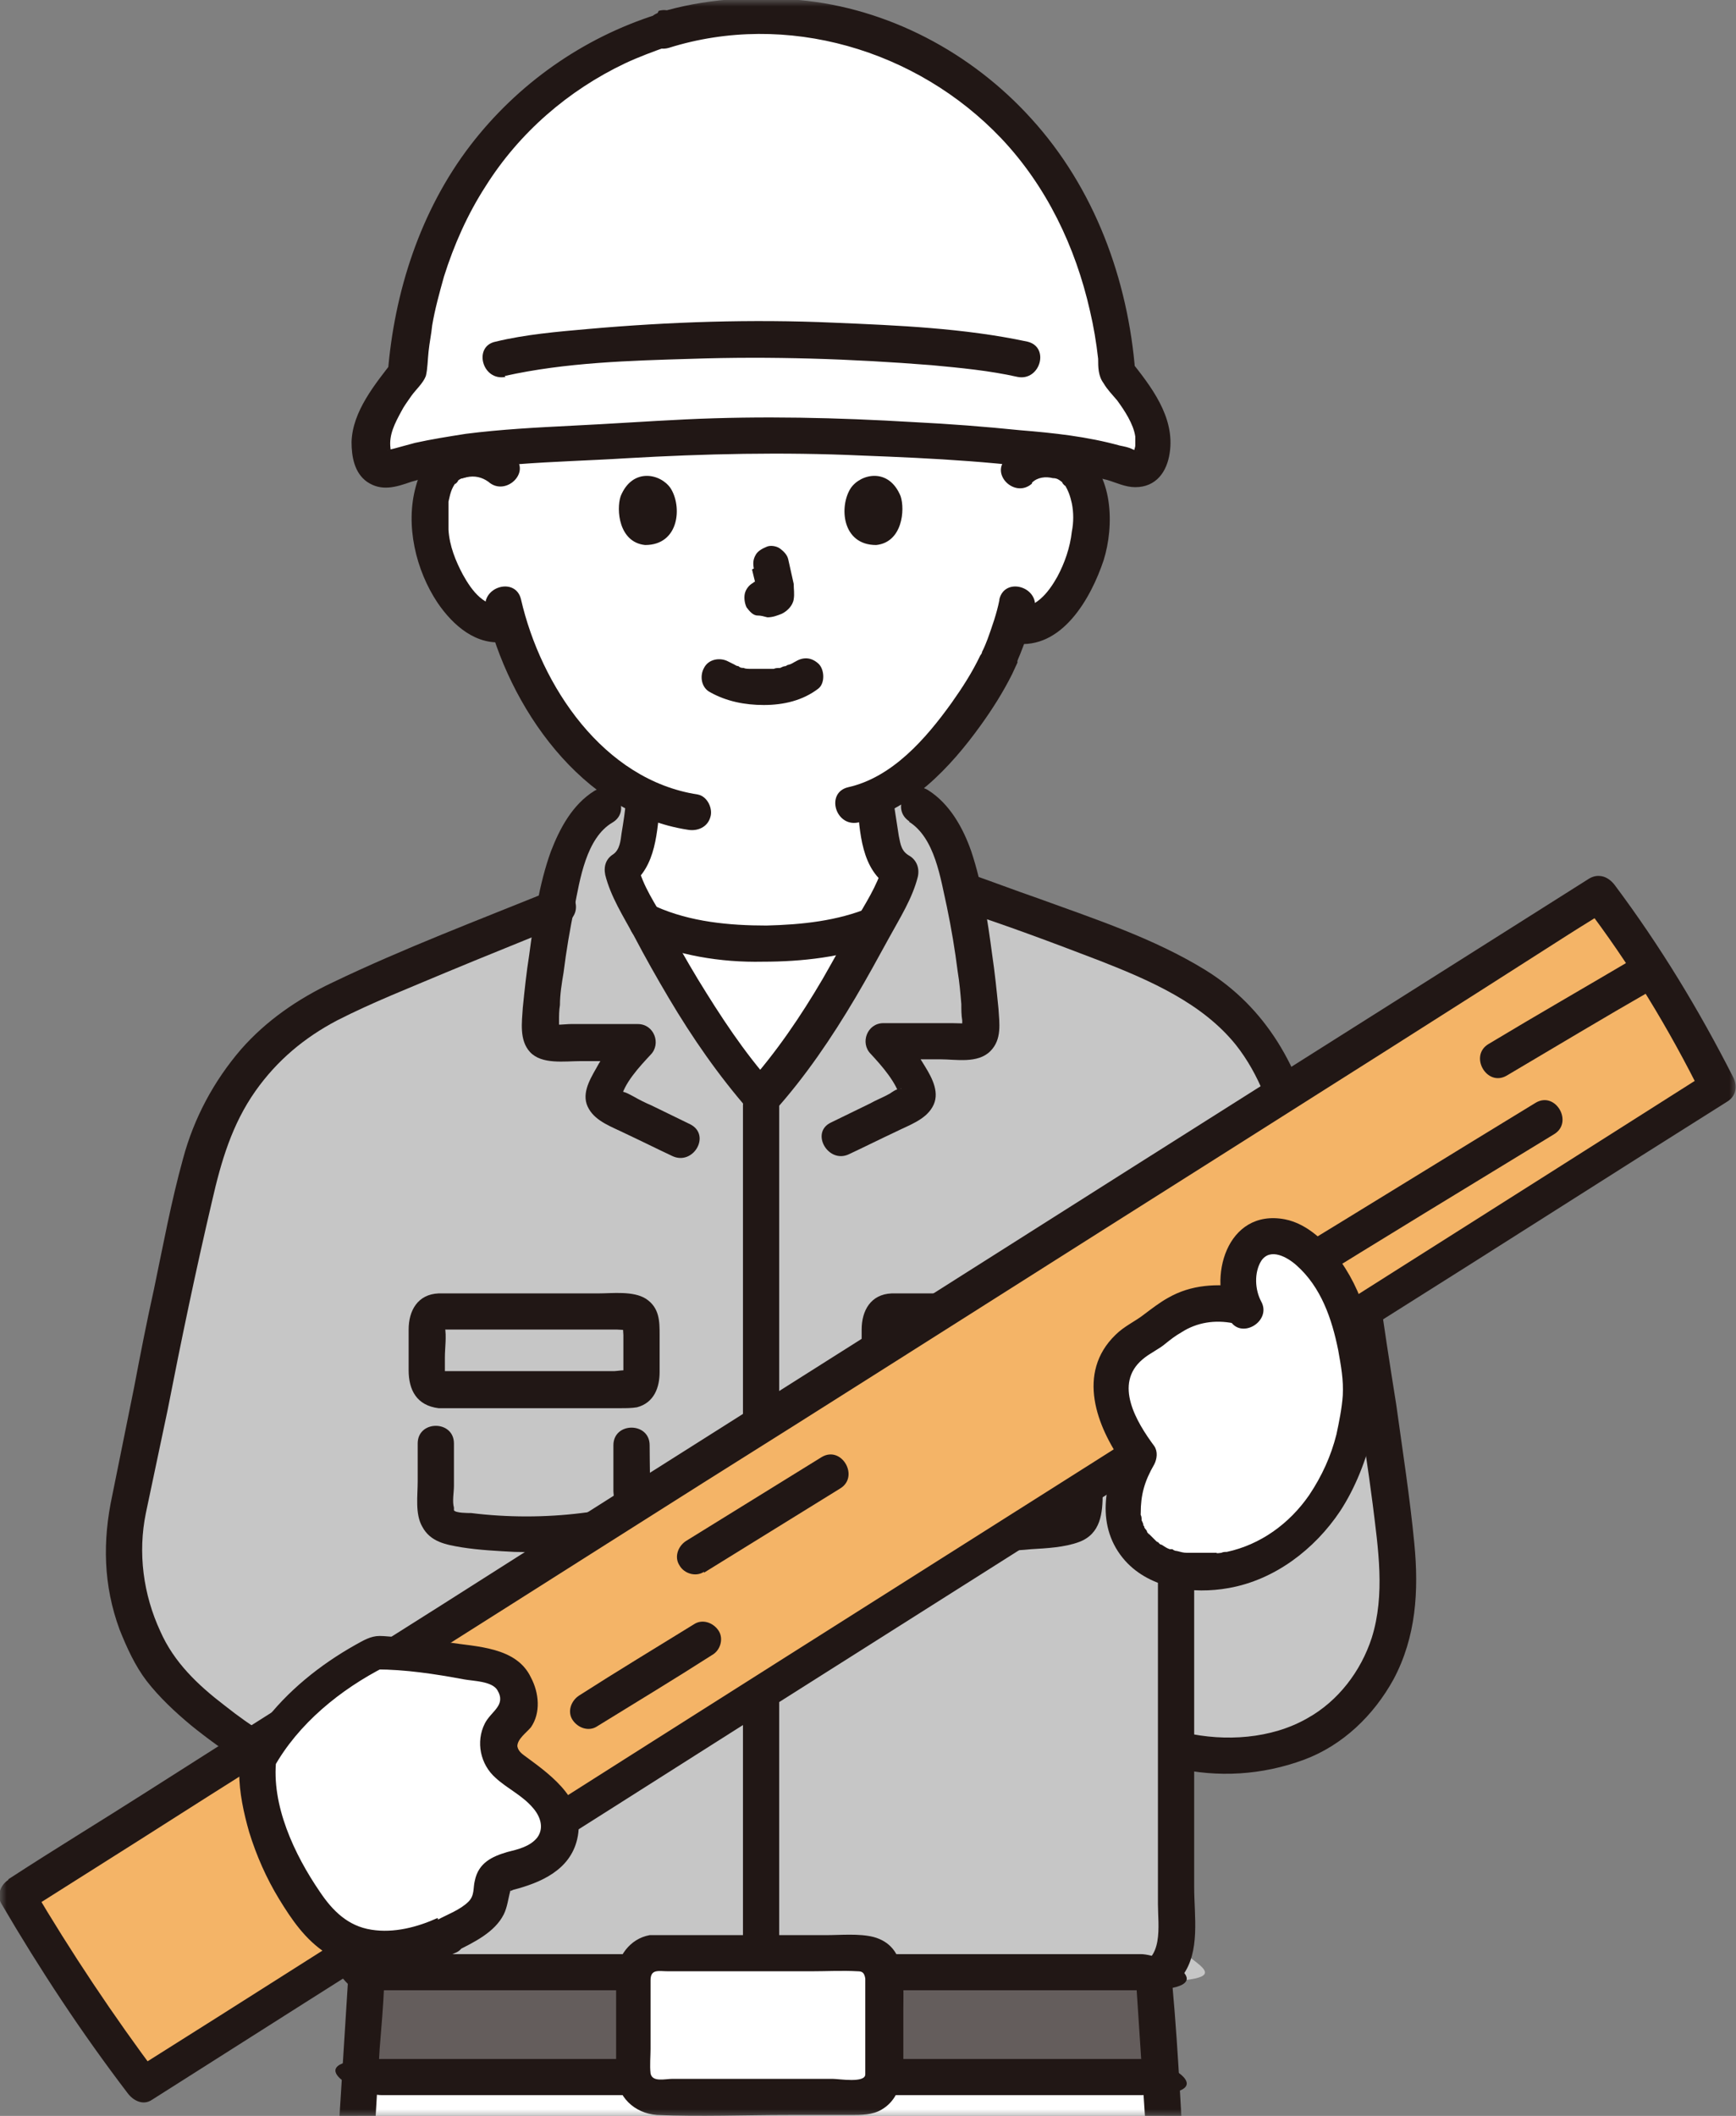 <svg width="128" height="156" viewBox="0 0 128 156" fill="none" xmlns="http://www.w3.org/2000/svg">
<rect x="0" y="0" width="128" height="156" fill="#808080" stroke="none"/>
<g clip-path="url(#clip0_176_220)">
<mask id="mask0_176_220" style="mask-type:luminance" maskUnits="userSpaceOnUse" x="0" y="0" width="129" height="157">
<path d="M128.067 0H0V156.067H128.067V0Z" fill="white"/>
</mask>
<g mask="url(#mask0_176_220)">
<path d="M26.99 146.204C26.99 146.204 22.915 204.712 22.915 253.225C22.915 301.738 28.059 264.887 33.403 264.887C38.748 264.887 54.246 265.22 56.117 263.621C57.988 265.22 75.624 264.887 78.831 264.887C84.175 264.887 89.32 258.489 89.32 253.225C89.32 204.712 85.244 146.204 85.244 146.204H26.99Z" fill="white"/>
<path d="M49.169 70.57C48.367 69.171 47.633 67.771 46.898 66.438C46.497 65.705 46.096 64.906 45.896 64.039C46.965 63.373 46.965 62.307 47.165 61.174C47.299 60.308 47.432 59.575 47.499 58.708C47.165 58.508 46.764 58.375 46.43 58.175C45.428 58.842 44.493 59.375 44.493 59.375C43.157 60.108 41.887 62.173 41.286 65.372C41.153 65.839 41.086 66.372 40.952 66.838L39.883 67.238C34.071 69.637 27.324 72.302 24.117 73.968C23.315 74.368 21.445 75.434 20.309 76.501C17.236 79.366 15.299 82.631 14.363 86.896C11.758 98.425 11.223 101.823 9.219 111.286C8.284 115.617 9.62 119.416 10.956 122.015C12.76 125.346 18.773 129.478 22.38 130.811L25.453 132.01C25.453 135.875 25.453 139.54 25.386 142.806C25.386 144.672 26.856 146.138 28.727 146.138C42.221 146.138 73.019 146.138 83.24 146.138C93.462 146.138 86.581 144.672 86.581 142.806C86.581 138.674 86.581 133.876 86.581 128.812C89.052 129.411 91.658 129.611 95.265 128.478C99.541 127.079 102.48 122.748 102.948 118.216C103.148 116.15 102.948 114.085 102.681 112.019C101.745 104.089 100.944 100.291 100.209 94.893L95.599 84.164C94.664 79.899 92.994 76.301 89.72 73.702C88.986 73.169 86.714 71.769 85.912 71.37C82.706 69.77 75.224 67.238 72.284 66.105L70.881 65.639C70.881 65.505 70.881 65.439 70.814 65.305C70.28 62.173 68.944 60.041 67.608 59.308C67.608 59.308 66.672 58.842 65.537 58.242C65.269 58.442 64.935 58.575 64.601 58.708C64.601 59.508 64.802 60.241 64.935 61.107C65.136 62.307 65.136 63.373 66.472 64.106C66.272 64.906 65.871 65.639 65.47 66.372C62.731 71.436 59.992 76.501 56.184 80.766C53.445 77.7 51.24 74.168 49.169 70.503" fill="#C6C6C6"/>
<path d="M98.94 95.359C99.608 100.557 100.543 105.688 101.211 110.886C101.612 114.151 102.146 117.55 101.144 120.748C100.343 123.214 98.672 125.413 96.401 126.679C93.729 128.212 90.322 128.412 87.382 127.745C85.712 127.346 84.977 129.944 86.647 130.344C89.787 131.077 93.061 130.877 96.134 129.745C99.006 128.678 101.278 126.479 102.748 123.814C104.418 120.682 104.618 117.283 104.284 113.818C103.95 110.353 103.416 106.954 102.948 103.556C102.48 100.624 102.013 97.625 101.612 94.693C101.545 93.96 100.61 93.56 99.942 93.76C99.14 93.96 98.94 94.693 99.006 95.426L98.94 95.359Z" fill="#211715"/>
<path d="M40.685 65.639C35.274 67.838 29.796 69.903 24.518 72.436C21.979 73.635 19.641 75.234 17.77 77.367C15.766 79.699 14.297 82.431 13.495 85.43C12.627 88.562 12.025 91.827 11.357 95.026C10.823 97.425 10.355 99.824 9.887 102.29C9.353 104.955 8.819 107.554 8.284 110.22C7.549 113.618 7.616 116.883 8.819 120.149C9.353 121.481 9.954 122.814 10.823 123.947C11.758 125.146 12.894 126.213 14.096 127.212C16.568 129.211 19.24 130.944 22.18 132.143C22.848 132.41 23.649 131.877 23.85 131.211C24.05 130.478 23.583 129.811 22.915 129.545C20.643 128.678 18.505 127.279 16.568 125.746C14.564 124.214 12.827 122.548 11.825 120.282C10.556 117.55 10.155 114.484 10.756 111.552C11.29 109.02 11.825 106.488 12.359 103.956C13.361 98.824 14.43 93.693 15.633 88.562C16.301 85.63 17.102 82.898 18.839 80.432C20.443 78.166 22.447 76.501 24.852 75.234C27.457 73.902 30.196 72.835 32.869 71.703C35.741 70.503 38.614 69.37 41.487 68.171C42.155 67.904 42.622 67.305 42.422 66.505C42.221 65.905 41.42 65.305 40.752 65.572L40.685 65.639Z" fill="#211715"/>
<path d="M70.547 67.038C74.088 68.171 77.628 69.504 81.102 70.836C84.843 72.302 88.651 73.968 91.123 77.034C92.86 79.233 93.795 81.898 94.397 84.63C94.731 86.296 97.336 85.63 97.002 83.897C95.866 78.766 93.394 74.302 88.852 71.503C85.044 69.17 80.768 67.771 76.559 66.238C74.823 65.639 73.086 64.972 71.349 64.372C69.678 63.839 69.01 66.438 70.614 66.971L70.547 67.038Z" fill="#211715"/>
<path d="M52.309 75.768C50.639 73.302 49.169 70.703 47.766 68.038C49.77 68.904 52.443 69.637 56.117 69.637C59.791 69.637 62.664 69.037 64.535 68.237C62.13 72.702 59.524 77.1 56.184 80.832C54.781 79.233 53.512 77.5 52.309 75.768Z" fill="white"/>
<path d="M38.013 25.589C40.15 22.124 45.094 18.925 56.05 18.925C80.368 18.925 75.157 34.585 75.157 34.585C75.758 33.986 76.626 33.786 77.294 33.786C78.831 33.786 79.499 34.652 79.766 35.185C80.635 36.651 80.568 39.317 80.034 40.983C79.633 42.182 78.965 43.981 77.361 45.247C76.693 45.781 75.758 46.114 74.823 45.98C74.823 45.98 74.756 45.98 74.555 45.98C74.288 46.913 73.887 47.913 73.687 48.313C73.019 50.112 69.278 56.509 64.601 58.775V58.908C64.601 59.641 64.802 60.374 64.935 61.174C65.136 62.373 65.136 63.44 66.472 64.173C66.272 64.972 65.871 65.705 65.47 66.438C65.47 66.438 65.002 67.305 64.534 68.237C62.664 69.037 59.992 69.637 56.117 69.637C52.242 69.637 49.77 68.904 47.766 68.038C47.365 67.238 46.898 66.438 46.898 66.438C46.497 65.705 46.096 64.906 45.896 64.039C46.965 63.373 46.965 62.307 47.165 61.174C47.299 60.374 47.432 59.708 47.499 58.908V58.708C45.428 57.709 43.624 56.176 41.821 54.044C39.549 51.311 38.213 48.379 37.545 45.914C36.543 46.18 35.474 45.781 34.806 45.247C33.203 43.981 32.535 42.115 32.134 40.983C31.599 39.317 31.532 36.651 32.401 35.185C32.668 34.718 33.336 33.852 34.873 33.786C35.608 33.786 36.409 33.986 37.011 34.585C37.011 34.585 35.407 29.854 38.013 25.589Z" fill="white"/>
<path d="M73.687 44.248C73.487 45.247 73.153 46.18 72.819 47.113C72.685 47.446 72.618 47.646 72.418 48.046C72.284 48.379 72.484 47.846 72.418 48.046C72.418 48.113 72.351 48.246 72.284 48.313C71.683 49.579 70.948 50.712 70.146 51.844C68.276 54.443 65.804 57.309 62.53 58.042C60.86 58.442 61.595 60.974 63.265 60.641C67.073 59.774 70.079 56.576 72.284 53.511C73.153 52.311 73.954 51.045 74.622 49.712C74.756 49.446 74.889 49.112 75.023 48.846C75.157 48.513 74.956 49.046 75.023 48.712C75.09 48.513 75.224 48.246 75.29 48.046C75.691 47.047 76.025 45.98 76.292 44.914C76.626 43.248 74.088 42.515 73.687 44.181V44.248Z" fill="#211715"/>
<path d="M35.808 44.914C37.478 52.111 42.889 59.974 50.706 61.174C51.441 61.307 52.175 60.974 52.376 60.241C52.576 59.641 52.175 58.708 51.441 58.575C44.493 57.509 39.883 50.578 38.413 44.181C38.013 42.515 35.474 43.248 35.808 44.914Z" fill="#211715"/>
<path d="M52.376 51.045C53.578 51.711 54.914 51.978 56.317 51.978C57.787 51.978 59.19 51.645 60.326 50.778C60.86 50.378 60.793 49.312 60.326 48.912C59.724 48.379 59.056 48.446 58.455 48.912C58.923 48.579 58.455 48.912 58.255 48.979C57.854 49.112 58.121 48.979 58.255 48.979C58.121 48.979 58.054 49.046 57.921 49.112C57.787 49.112 57.654 49.179 57.52 49.246C57.386 49.246 57.186 49.246 57.052 49.312C57.186 49.312 57.253 49.312 57.052 49.312C56.985 49.312 56.852 49.312 56.785 49.312C56.585 49.312 56.384 49.312 56.117 49.312C55.916 49.312 55.716 49.312 55.516 49.312C55.449 49.312 55.315 49.312 55.248 49.312C55.248 49.312 55.182 49.312 55.115 49.312C54.981 49.312 55.115 49.312 55.248 49.312C55.248 49.312 54.914 49.312 54.848 49.246C54.714 49.246 54.58 49.246 54.447 49.112C54.313 49.112 54.246 49.046 54.113 48.979C53.779 48.846 54.38 49.112 54.113 48.979C53.979 48.912 53.846 48.846 53.712 48.779C53.111 48.446 52.242 48.579 51.908 49.246C51.574 49.845 51.708 50.712 52.376 51.045Z" fill="#211715"/>
<path d="M55.449 41.982C55.583 42.582 55.783 43.248 55.85 43.848V43.515C55.85 43.581 55.85 43.715 55.85 43.781V43.448C55.85 43.448 55.85 43.515 55.85 43.581L55.983 43.248C55.983 43.248 55.983 43.248 55.983 43.315L56.184 43.048L56.451 42.848C56.451 42.848 56.384 42.848 56.317 42.915L56.651 42.782C56.584 42.782 56.518 42.782 56.384 42.848H56.718C56.651 42.848 56.584 42.848 56.451 42.848H56.785C56.718 42.848 56.584 42.848 56.518 42.848C56.317 42.848 56.184 42.848 55.983 42.848C55.783 42.848 55.649 42.848 55.516 42.982C55.248 43.115 54.981 43.448 54.914 43.781C54.848 44.114 54.914 44.514 55.048 44.781C55.248 45.047 55.516 45.38 55.85 45.38C56.117 45.38 56.317 45.447 56.584 45.514C56.985 45.514 57.319 45.38 57.653 45.247C58.054 45.047 58.455 44.648 58.522 44.181C58.589 43.781 58.522 43.448 58.522 43.048C58.388 42.449 58.255 41.849 58.121 41.249C58.054 40.916 57.787 40.649 57.52 40.449C57.253 40.249 56.785 40.183 56.518 40.316C56.184 40.449 55.85 40.649 55.716 40.916C55.516 41.249 55.516 41.582 55.582 41.915L55.449 41.982Z" fill="#211715"/>
<path d="M45.762 36.584C45.428 37.584 45.629 39.983 47.566 40.183C50.105 40.183 50.305 37.317 49.437 35.985C48.702 34.918 46.631 34.452 45.762 36.584Z" fill="#211715"/>
<path d="M66.405 36.584C66.739 37.584 66.539 39.983 64.602 40.183C62.063 40.183 61.862 37.317 62.731 35.985C63.466 34.918 65.537 34.452 66.405 36.584Z" fill="#211715"/>
<path d="M71.215 8.33C66.004 2.666 57.921 1.333 50.639 2.865C42.689 4.598 35.741 9.729 32.668 17.393C30.463 22.79 30.664 28.854 32.468 34.385C33.002 35.985 35.608 35.318 35.073 33.652C33.603 29.121 33.269 24.323 34.672 19.725C35.875 15.927 38.213 12.595 41.286 10.129C46.363 6.131 53.445 4.132 59.858 5.264C63.532 5.931 66.806 7.53 69.344 10.262C70.48 11.528 72.418 9.663 71.215 8.396V8.33Z" fill="#211715"/>
<path d="M79.833 33.852C82.505 25.922 80.768 16.526 74.288 10.995C72.952 9.862 71.082 11.795 72.418 12.861C75.424 15.393 77.228 18.592 78.029 22.39C78.764 25.922 78.497 29.721 77.294 33.119C76.76 34.718 79.299 35.452 79.9 33.852H79.833Z" fill="#211715"/>
<path d="M76.092 35.585C76.493 35.185 77.094 35.118 77.629 35.252C77.963 35.252 78.096 35.385 78.363 35.585C78.163 35.452 78.697 36.051 78.497 35.718C78.764 36.184 78.898 36.518 79.031 37.117C79.165 37.784 79.165 38.517 79.031 39.183C78.898 40.383 78.497 41.516 77.963 42.515C77.294 43.715 76.292 44.981 74.823 44.781C74.088 44.714 73.487 45.447 73.487 46.114C73.487 46.78 74.088 47.38 74.823 47.446C78.297 47.913 80.434 44.114 81.37 41.316C82.171 38.783 82.105 34.852 79.633 33.252C77.963 32.12 75.691 32.453 74.221 33.785C72.952 34.918 74.823 36.784 76.092 35.651V35.585Z" fill="#211715"/>
<path d="M37.946 33.652C36.543 32.453 34.605 32.12 32.935 32.919C31.733 33.452 30.998 34.585 30.664 35.851C29.862 38.717 30.664 42.049 32.267 44.448C33.403 46.114 35.14 47.646 37.278 47.313C38.013 47.246 38.614 46.78 38.614 45.98C38.614 45.181 38.013 44.581 37.278 44.648C35.741 44.847 34.806 43.581 34.138 42.382C33.603 41.382 33.136 40.249 33.069 39.05C33.069 38.384 33.069 37.651 33.069 36.984C33.203 36.384 33.269 36.051 33.603 35.585C33.403 35.918 33.937 35.318 33.737 35.452C34.004 35.252 34.071 35.252 34.405 35.185C35.006 35.052 35.541 35.185 36.008 35.518C37.278 36.651 39.215 34.785 37.879 33.652H37.946Z" fill="#211715"/>
<path d="M48.835 2.399C43.624 3.998 38.948 7.33 35.741 11.662C32.267 16.26 30.397 21.857 29.996 27.588C28.927 28.988 28.125 29.854 27.457 31.72C27.19 32.453 27.324 33.586 27.524 34.119C27.724 34.519 28.326 34.852 28.927 34.652C29.996 34.319 30.864 34.052 32.334 33.785C34.94 33.319 36.676 33.119 39.349 32.986C44.894 32.719 50.572 32.253 56.117 32.186C61.662 32.186 67.34 32.519 72.885 32.986C75.491 33.186 77.562 33.386 80.501 33.852C81.57 34.119 82.439 34.319 83.24 34.652C83.908 34.918 84.509 34.585 84.643 34.119C84.844 33.586 84.977 32.453 84.71 31.72C84.042 29.854 83.307 28.988 82.238 27.588C81.837 21.924 79.967 16.26 76.493 11.662C73.286 7.397 68.61 3.998 63.399 2.399C58.923 0.866 52.643 1.199 48.835 2.399Z" fill="white"/>
<path d="M48.434 1.066C42.956 2.799 38.146 6.197 34.672 10.729C30.998 15.527 29.061 21.524 28.593 27.522L28.994 26.589C27.658 28.321 25.988 30.32 25.921 32.586C25.921 33.652 26.121 34.852 27.056 35.518C28.125 36.251 29.194 35.918 30.33 35.518C35.407 34.052 40.885 34.119 46.163 33.786C51.975 33.452 57.72 33.319 63.532 33.586C68.81 33.786 74.154 34.052 79.365 34.918C80.1 35.052 80.835 35.185 81.637 35.385C82.305 35.585 82.973 35.918 83.708 35.918C85.244 35.918 86.046 34.785 86.246 33.386C86.647 30.72 84.843 28.454 83.307 26.522L83.708 27.455C83.173 20.591 80.701 13.861 76.025 8.73C71.616 3.865 65.47 0.6 58.923 -1.07884e-05C55.516 -0.333 51.841 -0.067 48.568 0.933C46.965 1.466 47.633 3.998 49.303 3.532C57.987 0.8 67.608 3.665 73.82 10.196C77.161 13.727 79.299 18.192 80.367 22.924C80.635 24.056 80.835 25.256 80.969 26.455C80.969 27.055 80.969 27.721 81.37 28.255C81.637 28.721 82.038 29.121 82.372 29.521C82.906 30.254 83.574 31.253 83.708 32.186C83.708 32.386 83.708 32.653 83.708 32.853C83.708 32.986 83.574 33.252 83.641 33.386C83.708 33.719 83.708 33.119 83.841 33.252C83.841 33.252 83.307 33.053 83.507 33.119C83.24 32.986 82.906 32.919 82.572 32.853C80.167 32.186 77.695 31.92 75.223 31.72C72.618 31.453 70.013 31.253 67.34 31.12C61.729 30.787 56.184 30.654 50.572 30.92C47.766 31.053 44.96 31.253 42.154 31.387C39.549 31.52 36.944 31.653 34.338 31.986C33.069 32.186 31.8 32.386 30.597 32.653C30.129 32.786 29.595 32.919 29.127 33.053L28.593 33.186C28.593 33.119 28.86 33.386 28.793 33.319C28.994 33.452 28.793 33.319 28.793 33.053C28.66 32.053 29.127 31.187 29.595 30.32C29.795 29.921 30.063 29.587 30.33 29.188C30.664 28.721 31.198 28.255 31.399 27.721C31.532 27.188 31.532 26.522 31.599 25.922C31.666 25.256 31.8 24.656 31.866 23.99C32.067 22.79 32.401 21.591 32.735 20.391C33.47 18.059 34.472 15.793 35.808 13.727C38.28 9.796 41.887 6.664 46.096 4.665C47.098 4.198 48.167 3.798 49.303 3.399C50.906 2.865 50.238 0.333 48.568 0.8L48.434 1.066Z" fill="#211715"/>
<path d="M37.211 27.721C41.687 26.722 46.43 26.589 50.973 26.455C56.852 26.255 62.798 26.455 68.677 26.922C70.814 27.122 72.952 27.322 75.023 27.788C76.693 28.121 77.428 25.589 75.758 25.189C71.082 24.19 66.205 23.99 61.462 23.79C55.449 23.523 49.37 23.723 43.357 24.256C41.086 24.456 38.748 24.656 36.543 25.189C34.873 25.522 35.541 28.121 37.278 27.788L37.211 27.721Z" fill="#211715"/>
<path d="M47.098 69.171C49.971 70.437 53.111 70.97 56.251 70.903C59.123 70.903 62.196 70.57 64.868 69.504C65.537 69.237 66.004 68.637 65.804 67.838C65.603 67.238 64.802 66.638 64.134 66.905C61.729 67.904 59.123 68.171 56.518 68.237C53.779 68.237 50.906 67.971 48.367 66.838C47.699 66.572 46.965 66.638 46.564 67.305C46.23 67.838 46.363 68.837 47.031 69.104L47.098 69.171Z" fill="#211715"/>
<path d="M65.804 103.822H79.165C79.566 103.822 79.967 103.822 80.368 103.756C81.637 103.422 82.038 102.29 82.038 101.157V98.425C82.038 97.425 82.038 96.425 81.036 95.759C80.1 95.159 78.564 95.359 77.495 95.359H66.806C66.472 95.359 66.071 95.359 65.737 95.359C64.201 95.426 63.532 96.625 63.532 98.025V101.024C63.532 102.49 64.134 103.622 65.737 103.822C66.472 103.889 67.073 103.156 67.073 102.49C67.073 101.823 66.472 101.223 65.737 101.157L66.205 101.623C66.205 101.623 66.205 101.623 66.205 101.557C66.205 101.557 66.205 101.357 66.205 101.29V100.091C66.205 99.358 66.338 98.558 66.205 97.825C66.205 97.825 66.205 97.692 66.205 97.625C66.071 97.492 65.67 97.958 65.804 98.025C65.804 98.025 66.004 98.025 66.071 98.025C66.472 98.025 66.94 98.025 67.34 98.025H78.898C79.031 98.025 79.7 98.091 79.766 98.025C79.766 98.025 79.499 97.492 79.365 97.625C79.299 97.758 79.365 98.291 79.365 98.425V100.89V101.49C79.299 101.49 79.967 101.223 79.7 101.09C79.499 100.957 78.898 101.09 78.697 101.09H65.804C64.067 101.09 64.067 103.756 65.804 103.756V103.822Z" fill="#211715"/>
<path d="M78.697 106.754V109.886C78.697 110.22 78.831 110.886 78.697 111.219C78.63 111.352 78.564 111.352 78.363 111.352C77.762 111.419 77.228 111.552 76.626 111.619C74.021 111.886 71.282 111.886 68.676 111.486C68.409 111.486 68.142 111.419 67.875 111.352C67.674 111.352 67.14 111.352 67.006 111.153C66.806 111.019 66.873 110.686 66.873 110.419C66.873 109.153 66.873 107.887 66.873 106.554C66.873 105.222 64.2 104.822 64.2 106.554V110.02C64.2 111.219 64.2 112.285 65.136 113.152C66.004 113.885 67.407 113.951 68.476 114.085C69.745 114.218 70.948 114.351 72.217 114.351C73.487 114.351 74.756 114.351 76.025 114.218C77.161 114.151 78.497 114.085 79.566 113.685C81.169 113.085 81.303 111.552 81.303 110.086V106.688C81.303 104.955 78.63 104.955 78.63 106.688L78.697 106.754Z" fill="#211715"/>
<path d="M32.401 103.822H45.762C46.163 103.822 46.564 103.822 46.965 103.756C48.234 103.422 48.635 102.29 48.635 101.157V98.425C48.635 97.425 48.635 96.425 47.633 95.759C46.697 95.159 45.161 95.359 44.092 95.359H33.403C33.069 95.359 32.668 95.359 32.334 95.359C30.798 95.426 30.13 96.625 30.13 98.025V101.024C30.13 102.49 30.731 103.622 32.334 103.822C33.069 103.889 33.67 103.156 33.67 102.49C33.67 101.823 33.069 101.223 32.334 101.157L32.802 101.623C32.802 101.623 32.802 101.623 32.802 101.557C32.802 101.557 32.802 101.357 32.802 101.29V100.091C32.802 99.358 32.935 98.558 32.802 97.825C32.802 97.825 32.802 97.692 32.802 97.625C32.668 97.492 32.267 97.958 32.401 98.025C32.401 98.025 32.602 98.025 32.668 98.025C33.069 98.025 33.537 98.025 33.938 98.025H45.495C45.629 98.025 46.297 98.091 46.364 98.025C46.364 98.025 46.096 97.492 45.963 97.625C45.896 97.758 45.963 98.291 45.963 98.425V100.89V101.49C45.896 101.49 46.564 101.223 46.297 101.09C46.096 100.957 45.495 101.09 45.295 101.09H32.401C30.664 101.09 30.664 103.756 32.401 103.756V103.822Z" fill="#211715"/>
<path d="M30.798 106.355V109.22C30.798 110.286 30.597 111.619 31.132 112.552C31.733 113.685 32.868 113.885 34.071 114.085C35.34 114.284 36.676 114.351 37.946 114.418C40.418 114.484 43.023 114.351 45.428 113.818C46.831 113.551 47.833 112.619 47.9 111.152C47.967 109.62 47.9 108.087 47.9 106.554C47.9 104.822 45.228 104.822 45.228 106.554V109.953C45.228 110.153 45.361 110.953 45.228 111.086C45.094 111.286 44.693 111.219 44.493 111.286C43.958 111.419 43.424 111.486 42.889 111.552C40.217 111.885 37.411 111.885 34.739 111.552C34.472 111.552 33.603 111.552 33.47 111.352C33.47 111.352 33.47 111.219 33.47 111.152C33.336 110.686 33.47 110.02 33.47 109.553V106.421C33.47 104.689 30.798 104.689 30.798 106.421V106.355Z" fill="#211715"/>
<path d="M46.163 58.975C46.096 59.774 45.963 60.641 45.829 61.44C45.762 61.974 45.695 62.64 45.228 62.973C44.693 63.306 44.493 63.839 44.627 64.506C45.027 66.105 45.963 67.571 46.764 69.037C47.566 70.57 48.434 72.103 49.303 73.569C51.04 76.501 52.977 79.299 55.249 81.898C55.716 82.431 56.652 82.431 57.119 81.898C59.391 79.366 61.328 76.501 63.065 73.569C63.933 72.103 64.735 70.636 65.537 69.17C66.338 67.704 67.274 66.238 67.674 64.639C67.808 64.039 67.608 63.44 67.073 63.106C66.472 62.773 66.405 62.307 66.272 61.64C66.138 60.774 66.004 59.908 65.871 59.041C65.871 58.308 65.336 57.709 64.535 57.709C63.733 57.709 63.132 58.308 63.199 59.041C63.399 61.307 63.466 64.172 65.67 65.439L65.069 63.906C64.668 65.305 63.8 66.638 63.065 67.904C62.263 69.304 61.462 70.77 60.66 72.169C59.057 74.901 57.253 77.567 55.115 79.966H56.986C54.848 77.567 53.111 74.901 51.441 72.169C50.639 70.836 49.837 69.437 49.102 68.037C48.368 66.705 47.365 65.305 47.032 63.773L46.43 65.305C48.434 63.906 48.434 61.24 48.702 59.041C48.702 58.308 48.034 57.709 47.365 57.709C46.697 57.709 46.096 58.308 46.029 59.041L46.163 58.975Z" fill="#211715"/>
<path d="M43.825 58.308C42.221 59.308 41.286 61.041 40.618 62.773C39.75 65.172 39.349 67.904 39.015 70.436C38.814 71.703 38.681 72.969 38.547 74.302C38.48 75.368 38.28 76.701 39.082 77.567C39.95 78.5 41.62 78.233 42.823 78.233C44.226 78.233 45.562 78.233 46.965 78.233L46.029 75.968C45.228 76.834 44.493 77.767 43.958 78.766C43.424 79.699 42.823 80.765 43.424 81.765C43.958 82.698 45.161 83.098 46.096 83.564C47.232 84.097 48.434 84.697 49.57 85.23C51.107 85.963 52.443 83.698 50.906 82.898C49.971 82.431 48.969 81.965 48.033 81.499C47.566 81.299 47.165 81.099 46.697 80.832C46.43 80.699 46.23 80.566 45.963 80.499L45.762 80.366C45.629 80.366 45.629 80.366 45.762 80.366V81.099C45.963 79.899 47.165 78.633 47.967 77.767C48.768 76.967 48.234 75.501 47.032 75.501C45.896 75.501 44.827 75.501 43.691 75.501C43.157 75.501 42.622 75.501 42.088 75.501C41.62 75.501 41.019 75.634 40.618 75.434L41.219 75.768C41.219 75.901 41.219 75.901 41.219 75.768C41.219 75.634 41.219 75.434 41.219 75.301C41.219 74.901 41.219 74.501 41.286 74.102C41.286 73.302 41.42 72.502 41.553 71.703C41.754 70.103 42.021 68.504 42.355 66.905C42.756 64.839 43.224 61.773 45.161 60.641C46.631 59.774 45.294 57.442 43.825 58.308Z" fill="#211715"/>
<path d="M67.006 60.574C68.944 61.774 69.344 64.772 69.812 66.838C70.146 68.438 70.413 70.037 70.614 71.636C70.748 72.436 70.814 73.235 70.881 74.035C70.881 74.435 70.881 74.835 70.948 75.235C70.948 75.368 70.948 75.568 70.948 75.701C70.948 75.768 70.948 75.768 70.948 75.701L71.549 75.368C71.148 75.501 70.681 75.434 70.213 75.434C69.612 75.434 69.077 75.434 68.476 75.434C67.34 75.434 66.272 75.434 65.136 75.434C63.933 75.434 63.399 76.9 64.201 77.7C65.002 78.567 66.138 79.833 66.405 81.032V80.299C66.405 80.166 66.539 80.299 66.272 80.299C66.071 80.299 65.804 80.499 65.603 80.632C65.136 80.899 64.601 81.099 64.134 81.365C63.198 81.832 62.196 82.298 61.261 82.765C59.724 83.498 61.061 85.83 62.597 85.097C63.733 84.564 64.935 83.964 66.071 83.431C67.006 82.965 68.209 82.565 68.743 81.632C69.344 80.632 68.743 79.499 68.209 78.633C67.608 77.633 66.939 76.701 66.138 75.834L65.203 78.1C66.606 78.1 67.942 78.1 69.344 78.1C70.48 78.1 72.084 78.433 73.019 77.5C73.887 76.634 73.687 75.434 73.62 74.368C73.487 73.035 73.353 71.703 73.153 70.37C72.818 67.838 72.418 65.172 71.616 62.773C71.015 61.041 70.013 59.241 68.409 58.242C66.939 57.376 65.603 59.641 67.073 60.574H67.006Z" fill="#211715"/>
<path d="M54.781 81.499V146.271C54.781 148.003 57.453 148.003 57.453 146.271V81.499C57.453 79.766 54.781 79.766 54.781 81.499Z" fill="#211715"/>
<path d="M24.251 130.877C24.251 134.076 24.251 137.275 24.251 140.473C24.251 141.739 24.05 143.205 24.518 144.472C24.919 145.671 25.787 146.604 26.923 147.137C28.593 147.87 30.664 147.604 32.401 147.604H38.146C47.232 147.604 56.318 147.604 65.403 147.604H81.904C82.639 147.604 83.441 147.604 84.175 147.537C85.378 147.337 86.447 146.671 87.182 145.671C88.518 143.872 88.05 141.273 88.05 139.141C88.05 136.875 88.05 134.542 88.05 132.277C88.05 127.479 88.05 122.614 88.05 117.816C88.05 110.486 88.05 103.156 88.05 95.759V94.626C88.05 92.894 85.378 92.894 85.378 94.626C85.378 100.824 85.378 107.088 85.378 113.285C85.378 122.348 85.378 131.344 85.378 140.407C85.378 141.939 85.846 144.605 83.641 144.938C82.372 145.138 80.969 144.938 79.7 144.938H69.077C60.259 144.938 51.508 144.938 42.689 144.938C38.948 144.938 35.14 144.938 31.399 144.938C29.929 144.938 27.725 145.405 27.056 143.739C26.856 143.272 26.923 142.739 26.923 142.273C26.923 141.54 26.923 140.806 26.923 140.073V135.609C26.923 134.009 26.923 132.477 26.923 130.877C26.923 129.145 24.251 129.145 24.251 130.877Z" fill="#211715"/>
<path d="M85.645 146.537C85.645 146.138 85.645 145.804 85.579 145.405H84.042C78.898 145.405 68.677 145.405 64.134 145.405H47.967C42.823 145.405 32.601 145.405 28.059 145.405C28.059 145.405 27.391 145.405 26.522 145.405C26.389 147.47 26.255 150.069 26.054 153.068H28.059C32.601 153.068 42.756 153.068 47.967 153.068H64.134C68.677 153.068 78.831 153.068 84.042 153.068H86.046C85.912 150.536 85.779 148.337 85.645 146.471V146.537Z" fill="#645D5C"/>
<path d="M28.125 146.737C34.739 146.737 41.353 146.737 48.033 146.737C54.714 146.737 49.77 144.072 48.033 144.072C41.42 144.072 34.806 144.072 28.125 144.072C21.445 144.072 26.388 146.737 28.125 146.737Z" fill="#211715"/>
<path d="M28.125 154.467C34.739 154.467 41.353 154.467 48.033 154.467C54.714 154.467 49.77 151.802 48.033 151.802C41.42 151.802 34.806 151.802 28.125 151.802C21.445 151.802 26.388 154.467 28.125 154.467Z" fill="#211715"/>
<path d="M64.201 146.737C70.814 146.737 77.428 146.737 84.109 146.737C90.789 146.737 85.846 144.072 84.109 144.072C77.495 144.072 70.881 144.072 64.201 144.072C57.52 144.072 62.464 146.737 64.201 146.737Z" fill="#211715"/>
<path d="M64.201 154.467C70.814 154.467 77.428 154.467 84.109 154.467C90.789 154.467 85.846 151.802 84.109 151.802C77.495 151.802 70.881 151.802 64.201 151.802C57.52 151.802 62.464 154.467 64.201 154.467Z" fill="#211715"/>
<path d="M65.269 152.935V145.671C65.269 144.738 64.535 144.005 63.599 144.005H48.501C47.566 144.005 46.831 144.738 46.831 145.671V153.001C46.831 153.934 47.566 154.667 48.501 154.667C52.042 154.667 60.125 154.667 63.599 154.601C64.535 154.601 65.269 153.868 65.269 152.935Z" fill="white"/>
<path d="M66.605 152.935V148.137C66.605 146.138 66.873 143.472 64.401 142.806C63.332 142.539 61.996 142.672 60.86 142.672H49.236C48.768 142.672 48.301 142.672 47.9 142.672C46.43 142.939 45.495 144.272 45.428 145.671C45.428 147.47 45.428 149.203 45.428 151.002C45.428 152.801 45.428 152.268 45.428 152.868C45.495 154.601 46.764 155.8 48.434 155.933C51.641 156.067 54.914 155.933 58.121 155.933C59.658 155.933 61.194 155.933 62.731 155.933C63.532 155.933 64.334 155.933 65.002 155.534C65.937 155 66.405 154.001 66.472 152.935C66.605 151.202 63.933 151.202 63.8 152.935C63.8 153.601 61.862 153.268 61.395 153.268C60.059 153.268 58.789 153.268 57.453 153.268C54.848 153.268 52.175 153.268 49.57 153.268C49.035 153.268 48.1 153.534 47.967 152.868C47.9 152.268 47.967 151.602 47.967 151.069V146.004C47.967 145.138 48.568 145.338 49.303 145.338H59.724C60.927 145.338 62.129 145.271 63.265 145.338C63.599 145.338 63.733 145.471 63.8 145.871C63.8 146.604 63.8 147.404 63.8 148.203V152.935C63.8 154.667 66.472 154.667 66.472 152.935H66.605Z" fill="#211715"/>
<path d="M55.115 264.554C56.251 265.487 57.854 265.553 59.257 265.753C61.395 266.02 63.532 266.086 65.67 266.153C69.746 266.286 73.821 266.22 77.896 266.153C80.301 266.153 82.505 265.62 84.443 264.154C86.915 262.355 88.785 259.889 89.787 257.024C90.856 254.025 90.522 250.76 90.522 247.628C90.522 244.096 90.522 240.497 90.388 236.965C90.188 223.038 89.72 209.111 89.119 195.25C88.651 184.121 88.05 173.059 87.449 161.931C87.115 156.733 86.915 151.535 86.447 146.404C86.447 146.338 86.447 146.271 86.447 146.204C86.313 144.472 83.641 144.472 83.775 146.204C84.042 150.269 84.309 154.334 84.576 158.399C85.178 168.595 85.712 178.79 86.18 188.919C86.781 202.18 87.249 215.508 87.583 228.769C87.716 235.699 87.85 242.696 87.85 249.627C87.85 251.159 87.983 252.759 87.85 254.291C87.649 255.624 87.182 256.89 86.514 258.023C85.244 260.289 83.173 262.421 80.635 263.221C79.165 263.687 77.562 263.554 76.092 263.554C74.021 263.554 71.95 263.554 69.879 263.554C67.541 263.554 65.269 263.554 62.931 263.354C61.127 263.288 59.391 263.154 57.787 262.821C57.52 262.821 57.253 262.688 56.986 262.621C56.718 262.555 56.986 262.688 56.986 262.621C56.451 262.155 55.649 262.088 55.115 262.621C54.647 263.088 54.581 264.021 55.115 264.487V264.554Z" fill="#211715"/>
<path d="M55.115 262.688C55.115 262.621 55.583 262.288 55.115 262.688C55.048 262.754 55.382 262.621 55.115 262.688C54.848 262.754 54.514 262.888 54.246 262.954C53.378 263.154 53.044 263.154 52.175 263.221C50.038 263.421 47.9 263.487 45.695 263.554C41.821 263.621 37.879 263.554 34.004 263.554C31.733 263.554 29.795 262.754 28.125 261.155C26.188 259.356 24.651 256.89 24.317 254.291C24.117 252.759 24.317 251.093 24.317 249.493C24.317 247.761 24.317 246.028 24.317 244.296C24.317 240.83 24.384 237.365 24.451 233.833C24.718 220.373 25.186 206.912 25.72 193.384C26.188 182.655 26.722 171.927 27.39 161.198C27.591 157.799 27.791 154.467 27.992 151.069C28.125 149.469 28.259 147.87 28.326 146.337C28.326 146.271 28.326 146.204 28.326 146.138C28.459 144.405 25.787 144.405 25.654 146.138C25.386 150.402 25.119 154.601 24.852 158.865C24.251 169.461 23.649 180.056 23.182 190.652C22.58 204.379 22.046 218.107 21.779 231.901C21.645 238.898 21.512 245.962 21.578 252.959C21.578 258.556 25.921 264.887 31.666 266.02C33.269 266.353 34.94 266.22 36.543 266.22C38.747 266.22 40.885 266.22 43.09 266.22C45.428 266.22 47.766 266.153 50.104 266.02C51.841 265.886 53.712 265.82 55.382 265.353C55.983 265.22 56.518 264.953 57.052 264.554C57.587 264.087 57.52 263.154 57.052 262.688C56.518 262.155 55.716 262.221 55.182 262.688H55.115Z" fill="#211715"/>
<path d="M117.912 65.972C121.386 70.57 124.259 75.368 126.664 80.166C88.651 104.222 48.568 129.678 10.555 153.801C7.349 149.603 4.008 144.605 1.269 139.874C1.737 139.607 79.299 90.428 117.845 65.972H117.912Z" fill="#F4B467"/>
<path d="M111.098 79.299C114.706 77.167 118.246 75.035 121.854 72.969C123.324 72.103 121.988 69.77 120.518 70.636C116.91 72.769 113.303 74.835 109.762 76.967C108.292 77.833 109.628 80.166 111.098 79.299Z" fill="#211715"/>
<path d="M95.533 95.293C101.879 91.361 108.226 87.496 114.572 83.631C116.042 82.765 114.706 80.432 113.236 81.299C106.89 85.164 100.543 89.095 94.196 92.96C92.727 93.827 94.063 96.159 95.533 95.293Z" fill="#211715"/>
<path d="M51.908 115.95C55.248 113.885 58.589 111.819 61.929 109.753C63.399 108.887 62.063 106.554 60.593 107.421C57.253 109.487 53.912 111.552 50.572 113.618C49.971 114.018 49.704 114.818 50.104 115.417C50.438 116.017 51.307 116.284 51.908 115.884V115.95Z" fill="#211715"/>
<path d="M44.025 127.279C46.831 125.546 49.704 123.814 52.51 122.015C53.111 121.681 53.378 120.815 52.977 120.215C52.576 119.616 51.775 119.349 51.173 119.749C48.367 121.481 45.495 123.214 42.689 125.013C42.088 125.413 41.821 126.213 42.221 126.812C42.622 127.412 43.424 127.679 44.025 127.279Z" fill="#211715"/>
<path d="M116.777 66.638C120.184 71.103 123.056 75.834 125.528 80.832L125.996 79.033C110.898 88.629 95.8 98.158 80.702 107.754C65.537 117.35 50.372 126.946 35.274 136.542C26.789 141.873 18.372 147.27 9.887 152.601L11.691 153.068C8.351 148.603 5.278 144.005 2.405 139.141L1.937 140.94C4.677 139.207 7.416 137.475 10.155 135.742C17.036 131.344 23.983 127.012 30.864 122.614C40.15 116.75 49.436 110.819 58.789 104.955C68.81 98.624 78.764 92.294 88.785 85.963C97.737 80.299 106.689 74.635 115.641 68.904C116.576 68.304 117.578 67.704 118.514 67.105C119.983 66.172 118.647 63.906 117.178 64.772C108.426 70.303 99.674 75.834 90.923 81.365C80.902 87.696 70.948 94.026 60.927 100.357C51.441 106.355 41.954 112.352 32.535 118.349C25.253 122.947 17.971 127.546 10.756 132.144C7.416 134.276 4.008 136.342 0.735 138.474C0.735 138.474 0.601 138.541 0.601 138.607C9.80459e-05 139.007 -0.267 139.807 0.134 140.407C2.94 145.205 6.013 149.869 9.42 154.334C9.821 154.867 10.555 155.267 11.223 154.801C26.322 145.205 41.42 135.675 56.518 126.079C71.683 116.484 86.848 106.888 101.946 97.292C110.43 91.961 118.848 86.563 127.332 81.232C128 80.832 128.134 80.099 127.8 79.433C125.261 74.435 122.388 69.704 119.048 65.239C118.58 64.639 117.912 64.373 117.244 64.772C116.71 65.106 116.309 66.038 116.777 66.572V66.638Z" fill="#211715"/>
<path d="M91.324 96.159C87.783 95.559 86.18 97.159 84.844 98.158C80.568 100.29 81.57 103.956 83.975 107.221C77.562 118.683 99.407 120.548 100.276 101.823C99.808 97.958 98.739 93.493 95.332 91.428C94.129 90.695 92.793 90.961 92.125 91.694C91.056 92.827 90.856 95.026 91.725 96.492" fill="white"/>
<path d="M91.658 94.893C89.72 94.626 87.85 94.693 86.113 95.692C85.512 96.026 84.91 96.492 84.376 96.892C83.708 97.425 82.906 97.758 82.238 98.425C79.365 101.223 80.835 105.155 82.839 107.954V106.621C81.37 109.287 80.768 112.619 82.973 115.084C84.844 117.15 87.984 117.55 90.589 117.083C93.996 116.484 96.935 114.218 98.806 111.419C99.942 109.686 100.743 107.621 101.211 105.622C101.478 104.422 101.745 103.023 101.679 101.823C101.612 100.357 101.278 98.891 100.877 97.492C100.476 95.892 99.808 94.36 98.873 93.027C97.871 91.694 96.468 90.228 94.731 89.895C90.455 89.095 88.986 94.226 90.656 97.292C91.457 98.824 93.796 97.425 92.994 95.959C92.526 95.093 92.459 93.827 92.994 92.96C93.662 91.961 94.931 92.694 95.599 93.293C97.403 94.893 98.205 97.225 98.672 99.557C98.873 100.69 99.073 101.756 99.006 102.889C98.94 103.822 98.739 104.822 98.539 105.755C98.138 107.354 97.47 108.82 96.535 110.22C95.065 112.352 92.927 113.885 90.455 114.418C90.322 114.418 90.188 114.418 90.054 114.484C90.054 114.484 89.587 114.551 89.72 114.484C89.854 114.484 89.52 114.484 89.453 114.484C89.32 114.484 89.119 114.484 88.986 114.484C88.718 114.484 88.451 114.484 88.184 114.484C88.05 114.484 87.917 114.484 87.783 114.484C87.716 114.484 87.649 114.484 87.516 114.484C87.249 114.484 87.048 114.418 86.781 114.351C86.647 114.351 86.514 114.284 86.447 114.218C86.447 114.218 86.313 114.218 86.246 114.218C85.979 114.151 86.447 114.284 86.246 114.218C86.046 114.151 85.846 114.018 85.645 113.885C85.512 113.885 85.445 113.751 85.378 113.685C85.244 113.618 85.578 113.885 85.244 113.618C85.044 113.418 84.91 113.285 84.71 113.085C84.576 112.885 84.71 113.085 84.71 113.152C84.71 113.152 84.643 113.018 84.576 112.952C84.576 112.818 84.443 112.752 84.376 112.619C84.376 112.619 84.376 112.485 84.309 112.485C84.175 112.285 84.376 112.685 84.309 112.485C84.309 112.352 84.242 112.219 84.175 112.085C84.175 111.952 84.175 111.819 84.109 111.686C84.042 111.419 84.109 111.886 84.109 111.552C84.109 110.22 84.376 109.22 85.111 107.954C85.311 107.554 85.378 107.021 85.111 106.621C83.775 104.822 82.105 102.023 84.242 100.224C84.777 99.757 85.445 99.491 85.979 99.024C86.313 98.758 86.647 98.491 87.115 98.225C88.251 97.492 89.587 97.292 90.923 97.558C91.658 97.692 92.393 97.358 92.593 96.625C92.793 96.026 92.393 95.093 91.658 94.959V94.893Z" fill="#211715"/>
<path d="M32.935 142.539C32.401 142.806 31.866 143.006 31.332 143.139C28.259 144.005 25.32 143.938 23.182 141.206C20.71 138.074 19.173 134.143 18.973 130.544C18.973 130.344 18.973 129.678 18.973 129.678C20.843 126.213 24.718 123.214 27.724 121.748C29.261 121.748 34.405 122.348 36.743 122.947C38.079 123.281 38.747 125.613 37.812 126.613C37.612 126.812 37.478 127.012 37.278 127.146C36.476 128.012 36.61 129.345 37.478 130.078C38.814 131.144 41.62 132.61 41.152 134.942C40.685 137.541 37.812 137.608 36.877 138.008C35.674 138.541 36.877 140.073 35.006 141.406C34.605 141.673 33.737 142.139 32.935 142.606V142.539Z" fill="white"/>
<path d="M32.267 141.406C30.797 142.073 29.061 142.539 27.39 142.273C25.653 142.006 24.518 140.873 23.582 139.474C21.712 136.742 19.975 133.076 20.376 129.678L20.175 130.344C21.979 127.079 25.119 124.547 28.392 122.881L27.724 123.081C29.862 123.081 32.067 123.414 34.205 123.814C34.939 123.947 36.276 123.947 36.676 124.613C37.344 125.746 36.209 126.146 35.741 127.079C35.073 128.412 35.407 130.078 36.543 131.077C37.411 131.877 38.48 132.343 39.282 133.276C39.816 133.876 40.15 134.742 39.616 135.475C39.081 136.142 38.213 136.342 37.411 136.542C36.276 136.875 35.273 137.341 35.006 138.674C34.873 139.207 35.006 139.74 34.539 140.207C33.937 140.806 33.002 141.14 32.267 141.539C30.731 142.273 32.067 144.605 33.603 143.872C34.939 143.205 36.476 142.472 37.144 141.14C37.411 140.607 37.478 139.94 37.612 139.474C37.612 139.207 37.745 139.274 37.612 139.34C37.211 139.474 38.013 139.34 37.545 139.407C37.612 139.407 37.745 139.407 37.812 139.34C39.883 138.807 42.021 137.874 42.555 135.609C43.223 132.81 40.818 131.011 38.814 129.545C38.547 129.345 38.213 129.145 38.146 128.745C38.146 128.212 38.814 127.745 39.148 127.346C39.883 126.279 39.749 124.813 39.148 123.68C38.079 121.415 35.14 121.415 33.002 121.082C31.733 120.882 30.463 120.748 29.194 120.682C28.793 120.682 28.392 120.615 27.992 120.615C27.324 120.615 26.789 120.948 26.188 121.281C23.582 122.748 21.177 124.68 19.374 127.079C18.505 128.145 17.703 129.278 17.637 130.677C17.637 132.144 17.971 133.676 18.372 135.076C18.906 136.808 19.641 138.474 20.576 140.007C21.512 141.54 22.514 143.006 24.05 144.005C26.923 145.938 30.731 145.271 33.67 143.938C34.338 143.605 34.472 142.672 34.138 142.139C33.737 141.473 32.935 141.34 32.334 141.673L32.267 141.406Z" fill="#211715"/>
</g>
</g>
<defs>
<clipPath id="clip0_176_220">
<rect width="128" height="156" fill="white"/>
</clipPath>
</defs>
</svg>
